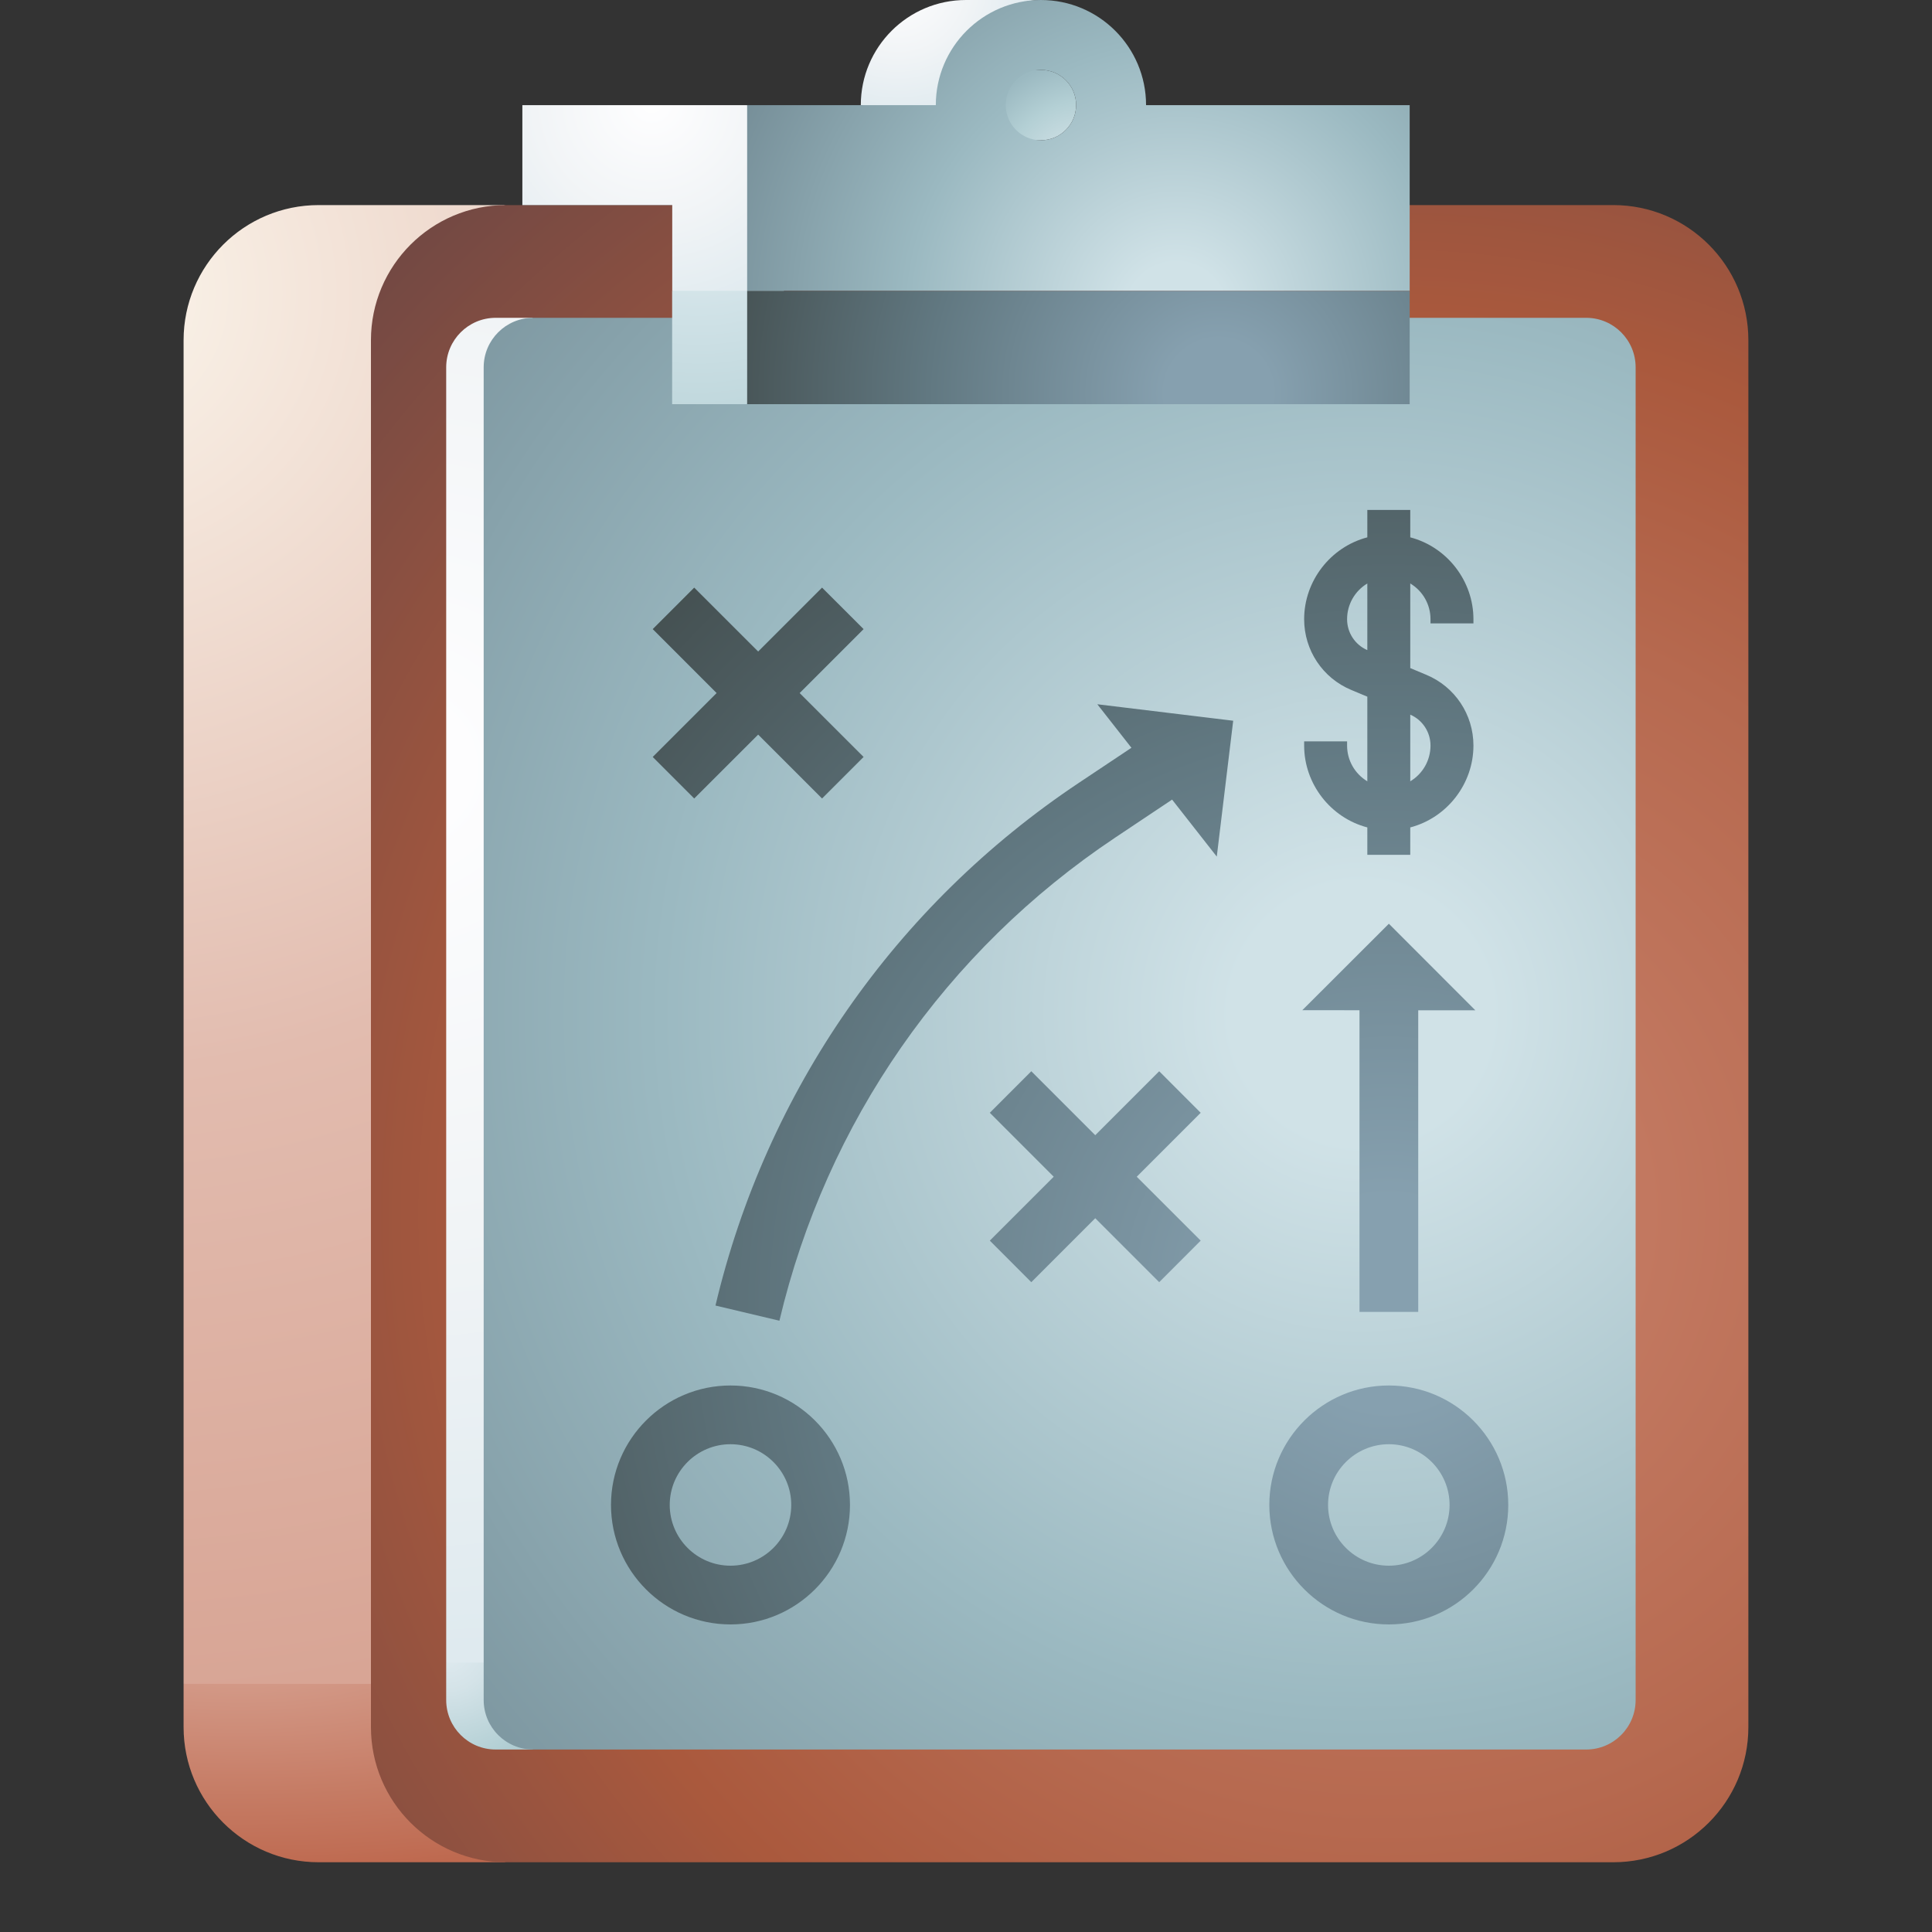 <svg xmlns="http://www.w3.org/2000/svg" width="40" height="40" viewBox="0 0 40 40" fill="none"><rect x="0" y="0" width="40" height="40" fill="#333333" stroke="none"/><path d="M10.814 32.416L3.801 34.863V35.758C3.801 37.303 5.053 38.556 6.598 38.556H10.477C10.162 38.556 11 34.684 10.814 32.416Z" fill="url(#paint0_radial_517_697)"></path><path d="M10.477 4.246H6.598C5.053 4.246 3.801 5.499 3.801 7.044V34.863H9.725C8.996 26 9.247 4.246 10.477 4.246Z" fill="url(#paint1_radial_517_697)"></path><path d="M20 2.904C20.402 2.904 20.728 2.578 20.728 2.175C20.728 1.773 20.402 1.447 20 1.447H21.552C21.954 1.447 22.28 1.773 22.28 2.175C22.28 2.578 21.954 2.904 21.552 2.904H20Z" fill="url(#paint2_radial_517_697)"></path><path d="M36.198 7.044C36.198 5.499 34.946 4.246 33.401 4.246H10.477C8.932 4.246 7.68 5.499 7.68 7.044V35.758C7.68 37.303 8.932 38.556 10.477 38.556H33.401C34.946 38.556 36.198 37.303 36.198 35.758L36.198 7.044Z" fill="url(#paint3_radial_517_697)"></path><path d="M11.243 33.632L9.238 34.421V35.197C9.238 35.763 9.697 36.222 10.263 36.222H11.039C10.954 36.222 11.302 34.765 11.243 33.632Z" fill="url(#paint4_radial_517_697)"></path><path d="M11.039 6.58H10.263C9.697 6.58 9.238 7.039 9.238 7.605V34.421H10.822C10.486 27.997 10.558 6.58 11.039 6.58Z" fill="url(#paint5_radial_517_697)"></path><path d="M33.864 7.605C33.864 7.039 33.406 6.58 32.84 6.58H11.038C10.473 6.58 10.014 7.039 10.014 7.605V35.197C10.014 35.763 10.473 36.222 11.038 36.222H32.84C33.406 36.222 33.864 35.763 33.864 35.197V7.605H33.864Z" fill="url(#paint6_radial_517_697)"></path><path d="M15.124 33.632C13.76 33.632 12.65 32.522 12.65 31.158C12.65 29.794 13.76 28.685 15.124 28.685C16.488 28.685 17.598 29.794 17.598 31.158C17.598 32.522 16.488 33.632 15.124 33.632ZM15.124 29.901C14.43 29.901 13.866 30.465 13.866 31.158C13.866 31.852 14.43 32.416 15.124 32.416C15.818 32.416 16.382 31.852 16.382 31.158C16.382 30.465 15.818 29.901 15.124 29.901ZM28.754 33.632C27.39 33.632 26.28 32.522 26.28 31.158C26.28 29.794 27.39 28.685 28.754 28.685C30.118 28.685 31.227 29.794 31.227 31.158C31.227 32.522 30.118 33.632 28.754 33.632ZM28.754 29.901C28.06 29.901 27.496 30.465 27.496 31.158C27.496 31.852 28.06 32.416 28.754 32.416C29.447 32.416 30.012 31.852 30.012 31.158C30.012 30.465 29.447 29.901 28.754 29.901ZM24.267 16.555L23.09 17.341C19.578 19.684 17.109 23.236 16.137 27.344L14.813 27.03C15.865 22.587 18.536 18.744 22.335 16.209L23.425 15.482L22.719 14.581L25.532 14.922L25.192 17.735L24.267 16.555ZM16.556 14.349L17.88 15.672L17.02 16.532L15.697 15.209L14.373 16.532L13.514 15.672L14.837 14.349L13.514 13.025L14.373 12.166L15.697 13.489L17.02 12.166L17.88 13.025L16.556 14.349ZM23.535 24.363L24.859 25.686L24 26.546L22.676 25.222L21.352 26.546L20.493 25.686L21.816 24.363L20.493 23.039L21.352 22.179L22.676 23.503L24 22.179L24.859 23.039L23.535 24.363ZM30.545 20.917L29.363 20.917V27.162H28.147V20.916L26.963 20.915L28.755 19.125L30.545 20.917ZM28.309 17.698V17.131C27.547 16.931 27.001 16.229 27.001 15.436V15.349H27.89V15.436C27.89 15.743 28.051 16.021 28.309 16.176V14.424L27.977 14.285C27.384 14.038 27.001 13.463 27.001 12.82C27.001 12.027 27.547 11.325 28.309 11.125V10.558H29.198V11.125C29.96 11.325 30.506 12.027 30.506 12.82V12.907H29.617V12.82C29.617 12.513 29.456 12.235 29.198 12.08V13.832L29.53 13.971C30.123 14.218 30.506 14.793 30.506 15.436C30.506 16.229 29.96 16.931 29.198 17.131V17.698H28.309ZM29.198 16.176C29.456 16.021 29.617 15.743 29.617 15.436C29.617 15.157 29.453 14.907 29.198 14.796V16.176ZM28.309 12.08C28.051 12.235 27.89 12.513 27.89 12.82C27.89 13.099 28.054 13.349 28.309 13.46V12.08Z" fill="url(#paint7_radial_517_697)"></path><path d="M17.822 2.177C17.822 0.974 18.797 0 19.999 0H21.55C20.348 0 19.686 1.45 19.686 2.652L17.822 2.177Z" fill="url(#paint8_radial_517_697)"></path><path d="M13.916 8.368V6.021L16.422 5.433L15.467 8.368H13.916Z" fill="url(#paint9_radial_517_697)"></path><path d="M10.815 2.177V4.246H13.918V6.021H15.469L15.898 4.099L15.469 2.177H10.815Z" fill="url(#paint10_radial_517_697)"></path><path d="M23.728 2.177C23.728 0.974 22.753 0 21.551 0C20.349 0 19.375 0.974 19.375 2.177H15.469V6.021H29.186V2.177H23.728ZM21.551 2.904C21.149 2.904 20.823 2.578 20.823 2.175C20.823 1.773 21.149 1.447 21.551 1.447C21.954 1.447 22.28 1.773 22.28 2.175C22.28 2.578 21.954 2.904 21.551 2.904Z" fill="url(#paint11_radial_517_697)"></path><path d="M15.469 6.021H29.186V8.368H15.469V6.021Z" fill="url(#paint12_radial_517_697)"></path><defs><radialGradient id="paint0_radial_517_697" cx="0" cy="0" r="1" gradientUnits="userSpaceOnUse" gradientTransform="translate(4.982 33.898) rotate(90) scale(4.814 14.746)"><stop stop-color="#D8A595"></stop><stop offset="0.598" stop-color="#C8806A"></stop><stop offset="0.65" stop-color="#C67D66"></stop><stop offset="0.923" stop-color="#C06E55"></stop><stop offset="1" stop-color="#BE694F"></stop></radialGradient><radialGradient id="paint1_radial_517_697" cx="0" cy="0" r="1" gradientUnits="userSpaceOnUse" gradientTransform="translate(1.813 6.069) scale(29.134 29.134)"><stop stop-color="#FBF6EC"></stop><stop offset="0.554" stop-color="#E2BCAF"></stop><stop offset="1" stop-color="#D8A595"></stop></radialGradient><radialGradient id="paint2_radial_517_697" cx="0" cy="0" r="1" gradientUnits="userSpaceOnUse" gradientTransform="translate(22.48 3.818) scale(2.562)"><stop offset="0.035" stop-color="#DFEAEF"></stop><stop offset="0.256" stop-color="#D4E3E8"></stop><stop offset="0.645" stop-color="#B6D1D6"></stop><stop offset="0.671" stop-color="#B4D0D5"></stop><stop offset="1" stop-color="#9BB9C1"></stop></radialGradient><radialGradient id="paint3_radial_517_697" cx="0" cy="0" r="1" gradientUnits="userSpaceOnUse" gradientTransform="translate(28.623 25.125) scale(30.821 30.821)"><stop stop-color="#C67D66"></stop><stop offset="0.177" stop-color="#C27860"></stop><stop offset="0.414" stop-color="#B6694F"></stop><stop offset="0.597" stop-color="#AA593D"></stop><stop offset="1" stop-color="#664545"></stop></radialGradient><radialGradient id="paint4_radial_517_697" cx="0" cy="0" r="1" gradientUnits="userSpaceOnUse" gradientTransform="translate(9.25 34.139) scale(3.384)"><stop offset="0.035" stop-color="#DFEAEF"></stop><stop offset="0.256" stop-color="#D4E3E8"></stop><stop offset="0.645" stop-color="#B6D1D6"></stop><stop offset="0.671" stop-color="#B4D0D5"></stop><stop offset="1" stop-color="#9BB9C1"></stop></radialGradient><radialGradient id="paint5_radial_517_697" cx="0" cy="0" r="1" gradientUnits="userSpaceOnUse" gradientTransform="translate(8.319 15.86) scale(18.841 18.84)"><stop stop-color="white"></stop><stop offset="0.065" stop-color="#FDFDFE"></stop><stop offset="0.514" stop-color="#F1F4F6"></stop><stop offset="0.978" stop-color="#DFEAEF"></stop></radialGradient><radialGradient id="paint6_radial_517_697" cx="0" cy="0" r="1" gradientUnits="userSpaceOnUse" gradientTransform="translate(28.229 20.985) scale(27.089 27.089)"><stop offset="0.1" stop-color="#D0E2E7"></stop><stop offset="0.539" stop-color="#9BB9C1"></stop><stop offset="1" stop-color="#738B95"></stop></radialGradient><radialGradient id="paint7_radial_517_697" cx="0" cy="0" r="1" gradientUnits="userSpaceOnUse" gradientTransform="translate(28.738 26.977) scale(22.287 22.287)"><stop offset="0.099" stop-color="#86A0AF"></stop><stop offset="0.539" stop-color="#617881"></stop><stop offset="1" stop-color="#404A4A"></stop></radialGradient><radialGradient id="paint8_radial_517_697" cx="0" cy="0" r="1" gradientUnits="userSpaceOnUse" gradientTransform="translate(18.59 -0.349) scale(2.913)"><stop stop-color="white"></stop><stop offset="0.065" stop-color="#FDFDFE"></stop><stop offset="0.514" stop-color="#F1F4F6"></stop><stop offset="0.978" stop-color="#DFEAEF"></stop></radialGradient><radialGradient id="paint9_radial_517_697" cx="0" cy="0" r="1" gradientUnits="userSpaceOnUse" gradientTransform="translate(14.461 2.672) scale(7.333)"><stop stop-color="#F1F4F6"></stop><stop offset="0.514" stop-color="#D0E2E7"></stop><stop offset="1" stop-color="#B4D0D5"></stop></radialGradient><radialGradient id="paint10_radial_517_697" cx="0" cy="0" r="1" gradientUnits="userSpaceOnUse" gradientTransform="translate(13.495 2.104) scale(4.777)"><stop stop-color="white"></stop><stop offset="0.065" stop-color="#FDFDFE"></stop><stop offset="0.514" stop-color="#F1F4F6"></stop><stop offset="0.978" stop-color="#DFEAEF"></stop></radialGradient><radialGradient id="paint11_radial_517_697" cx="0" cy="0" r="1" gradientUnits="userSpaceOnUse" gradientTransform="translate(24.346 6.463) scale(10.242)"><stop offset="0.1" stop-color="#D0E2E7"></stop><stop offset="0.539" stop-color="#9BB9C1"></stop><stop offset="1" stop-color="#738B95"></stop></radialGradient><radialGradient id="paint12_radial_517_697" cx="0" cy="0" r="1" gradientUnits="userSpaceOnUse" gradientTransform="translate(25.241 8.136) scale(11.193)"><stop offset="0.099" stop-color="#86A0AF"></stop><stop offset="0.539" stop-color="#617881"></stop><stop offset="1" stop-color="#404A4A"></stop></radialGradient></defs></svg>